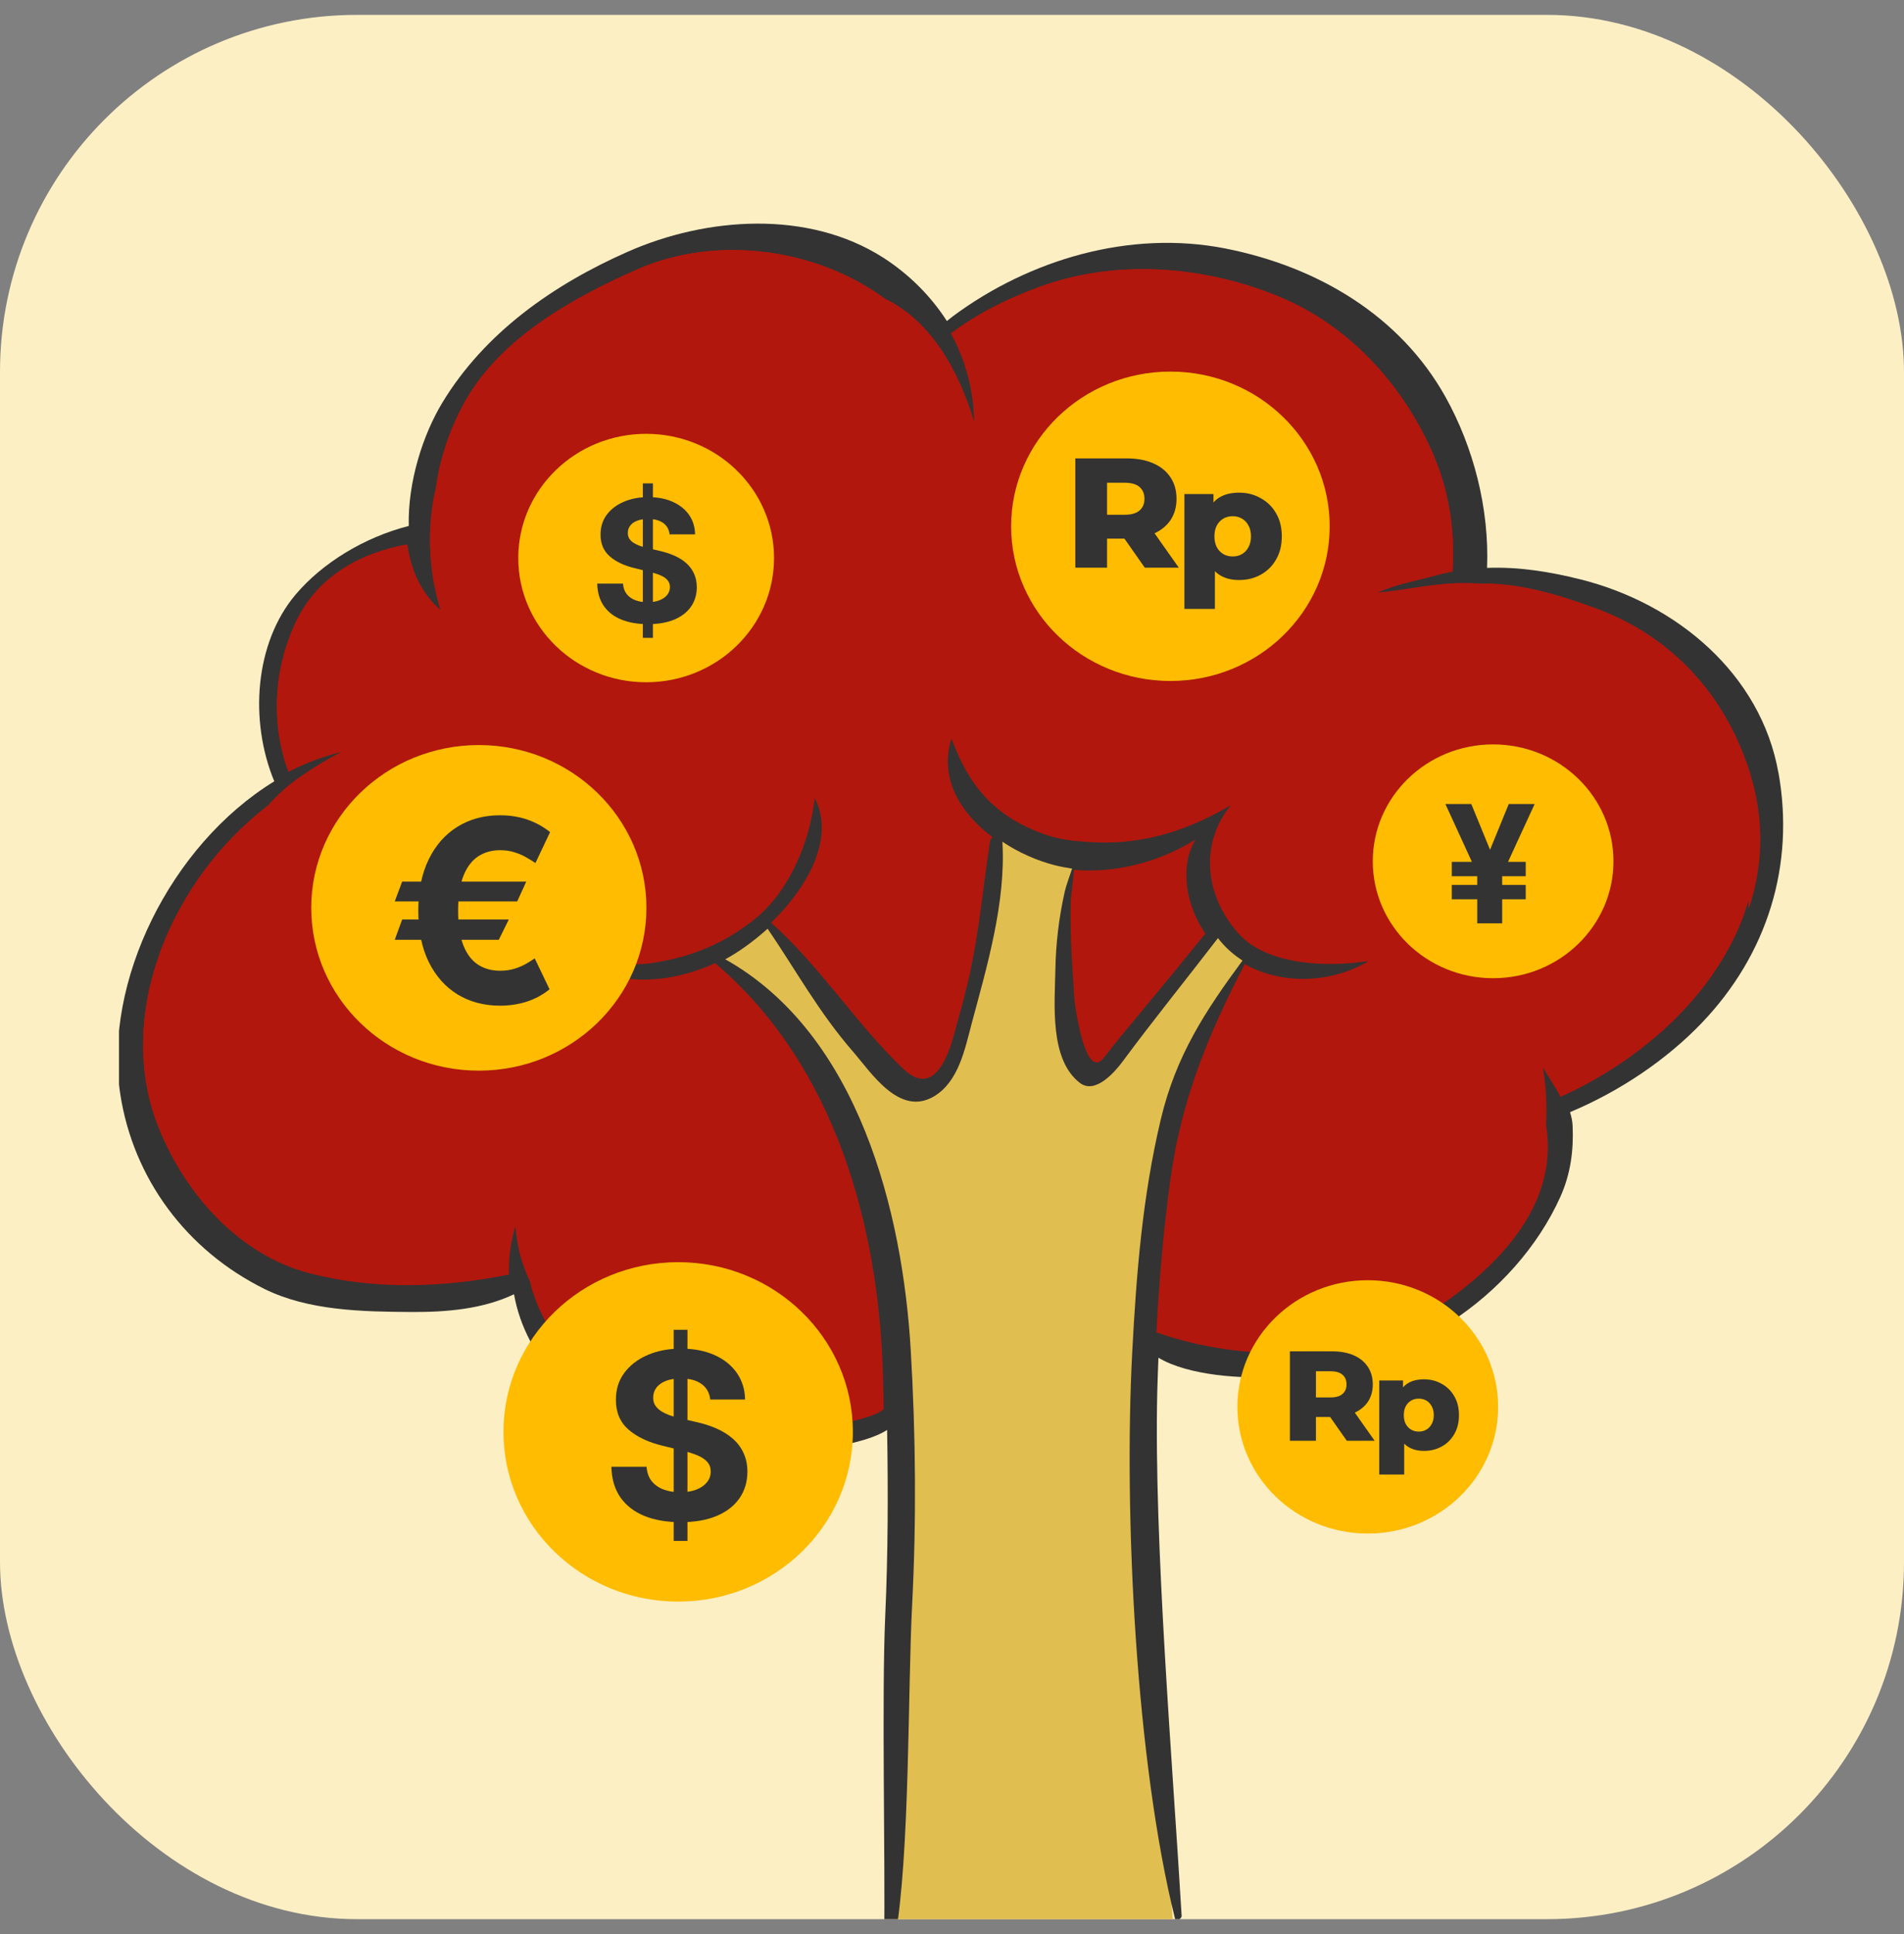 <svg width="64" height="65" viewBox="0 0 64 65" fill="none" xmlns="http://www.w3.org/2000/svg">
<rect x="0" y="0" width="64" height="65" fill="#808080" stroke="none"/>
<g clip-path="url(#clip0_220_2060)">
<rect y="0.5" width="64" height="64" rx="12" fill="#FDEFC4"/>
<g clip-path="url(#clip1_220_2060)">
<path d="M29.924 42.809C29.461 36.227 24.153 32.037 24.153 32.037H24.158C24.696 26.65 32.774 24.855 32.774 24.855C32.774 24.855 40.775 25.229 41.313 25.753C41.852 26.277 42.853 30.84 42.391 31.514C41.93 32.187 39.621 36.301 39.083 39.143C38.544 41.986 38.544 54.928 38.929 58.368L39.5 65.5C37.831 66.276 33.995 68.363 30 66.5C30.018 66.548 30.387 49.391 29.924 42.809Z" fill="#E1BE50"/>
<path d="M59.778 25.966C59.186 22.654 56.363 20.282 53.127 19.473C52.081 19.21 51.035 19.045 49.985 19.086C50.065 17.085 49.526 15.023 48.588 13.341C47.057 10.598 44.279 8.964 41.203 8.354C37.981 7.715 34.601 8.723 32.033 10.627C31.964 10.679 31.897 10.735 31.828 10.79C31.291 9.953 30.563 9.223 29.693 8.662C27.166 7.043 23.748 7.293 21.107 8.458C18.588 9.568 16.288 11.189 14.869 13.532C14.218 14.605 13.704 16.201 13.74 17.676C12.241 18.058 10.828 18.923 9.93 19.99C8.571 21.605 8.369 24.204 9.219 26.259C5.719 28.407 3.464 33.018 4.043 36.773C4.481 39.606 6.26 42.016 8.886 43.318C10.381 44.057 12.2 44.083 13.834 44.094C15.007 44.1 16.223 43.998 17.278 43.498C17.663 45.689 19.5 47.594 21.878 48.464C23.625 49.1 25.889 49.205 27.689 48.716C28.218 48.57 29.204 48.449 29.819 48.059C29.854 50.139 29.85 52.208 29.756 54.298C29.633 57.054 29.76 62.459 29.72 65.206C29.718 65.426 30.066 65.241 30.091 65.106C30.585 62.349 30.514 56.747 30.659 53.955C30.806 51.095 30.782 48.253 30.614 45.393C30.344 40.747 28.869 34.763 24.379 32.24C24.826 31.998 25.326 31.642 25.802 31.212C26.761 32.618 27.523 34.022 28.674 35.345C29.289 36.053 30.234 37.54 31.399 36.844C32.228 36.349 32.438 35.236 32.661 34.4C33.182 32.459 33.815 30.319 33.694 28.289C34.239 28.654 34.858 28.926 35.459 29.08C35.65 29.128 35.844 29.163 36.038 29.193C35.947 29.471 35.837 29.749 35.784 29.991C35.594 30.847 35.491 31.703 35.475 32.581C35.455 33.713 35.267 35.61 36.302 36.397C36.827 36.794 37.493 36.001 37.737 35.673C38.776 34.269 39.876 32.913 40.94 31.527C40.978 31.575 41.013 31.623 41.054 31.668C41.264 31.912 41.505 32.114 41.764 32.283C40.506 33.991 39.523 35.482 39.013 37.642C38.401 40.224 38.195 42.827 38.057 45.467C37.773 50.893 38.179 59.204 39.5 64.5C39.527 64.611 39.724 64.474 39.719 64.394C39.426 59.406 38.783 51.808 38.899 46.797C38.908 46.408 38.926 46.019 38.939 45.63C39.956 46.245 41.838 46.343 42.806 46.267C44.947 46.104 46.958 45.595 48.755 44.433C50.338 43.407 51.69 41.914 52.45 40.221C52.794 39.454 52.899 38.661 52.861 37.831C52.854 37.675 52.819 37.525 52.774 37.377C54.466 36.671 56.03 35.602 57.197 34.385C59.409 32.075 60.337 29.08 59.78 25.966H59.778Z" fill="#333333"/>
<path d="M38.202 34.196C37.833 34.639 37.467 35.074 37.118 35.534C36.441 36.434 36.112 33.531 36.121 33.676C36.045 32.555 35.965 31.449 35.992 30.323C35.998 30.06 36.07 29.639 36.097 29.235C37.523 29.354 38.982 28.965 40.184 28.215C39.621 29.174 39.892 30.471 40.517 31.377C39.751 32.322 38.98 33.263 38.2 34.198L38.202 34.196Z" fill="#B1170D"/>
<path d="M52.458 36.866C52.279 36.527 52.054 36.201 51.861 35.875C51.969 36.514 52.005 37.157 51.969 37.798C52.067 38.416 52.067 39.05 51.837 39.824C51.296 41.638 49.602 43.125 48.038 44.124C45.418 45.797 41.777 45.782 38.914 44.794C38.901 44.789 38.885 44.791 38.872 44.789C38.959 43.044 39.109 41.301 39.35 39.576C39.721 36.925 40.633 34.728 41.84 32.401C43.069 33.098 44.685 33.044 45.912 32.355C45.937 32.342 45.959 32.322 45.981 32.301C44.39 32.544 42.515 32.366 41.632 31.377C40.483 30.088 40.325 28.348 41.373 27.061C39.828 27.978 38.208 28.456 36.389 28.283C36.378 28.283 36.364 28.278 36.353 28.278C35.937 28.257 35.528 28.183 35.13 28.046C33.374 27.433 32.549 26.351 31.982 24.823C31.561 26.149 32.283 27.333 33.365 28.137C33.32 28.176 33.284 28.224 33.28 28.263C33.05 29.778 32.918 31.286 32.585 32.79C32.46 33.355 32.306 33.915 32.149 34.474C32.019 34.934 31.564 37.068 30.361 35.921C28.765 34.4 27.579 32.485 25.92 31.012C27.129 29.834 28.081 28.196 27.386 26.818C27.214 28.381 26.479 30.017 25.341 30.914C24.318 31.72 23.256 32.157 21.953 32.361C21.126 32.492 20.331 32.342 19.537 32.157C20.581 33.276 22.675 33.011 24.038 32.368C28.09 35.812 29.55 41.24 29.682 46.258C29.691 46.627 29.697 46.993 29.704 47.36C29.244 47.779 27.147 48.027 26.745 48.084C25.033 48.333 23.144 48.018 21.575 47.347C19.756 46.569 18.294 44.948 17.823 43.12C17.823 43.118 17.827 43.116 17.83 43.111C17.541 42.497 17.36 41.847 17.329 41.208C17.159 41.756 17.09 42.301 17.108 42.836C14.906 43.277 12.609 43.359 10.416 42.796C7.994 42.175 6.192 40.058 5.323 37.872C3.832 34.113 5.741 29.569 9.015 27.068C9.339 26.707 9.699 26.375 10.112 26.094C10.533 25.81 11.006 25.51 11.511 25.26C10.881 25.412 10.273 25.64 9.694 25.938C9.102 24.336 9.183 22.511 9.951 20.888C10.671 19.378 12.099 18.587 13.686 18.297C13.807 19.158 14.153 19.94 14.808 20.51C14.388 19.132 14.341 17.715 14.656 16.372C14.783 15.423 15.098 14.486 15.561 13.617C16.73 11.422 19.175 10.044 21.408 9.058C24.117 7.865 27.474 8.362 29.755 10.049C31.289 10.794 32.218 12.443 32.741 14.184C32.737 13.139 32.464 12.12 31.966 11.207C32.853 10.538 33.87 10.036 34.916 9.651C37.524 8.688 40.517 8.934 43.042 9.992C45.335 10.953 47.074 12.869 48.078 15.053C48.728 16.466 48.905 17.837 48.822 19.21C48.61 19.249 48.395 19.299 48.183 19.358C47.687 19.499 46.913 19.63 46.312 19.914C47.295 19.832 48.265 19.577 49.264 19.604C49.461 19.61 49.653 19.619 49.843 19.632C49.843 19.627 49.843 19.621 49.843 19.617C51.111 19.634 52.358 20.016 53.531 20.447C56.15 21.407 57.938 23.437 58.734 26.012C60.191 30.727 56.74 34.932 52.454 36.866H52.458Z" fill="#B1170D"/>
<g style="mix-blend-mode:screen">
<path d="M54.345 22.211C57.134 24.363 58.685 27.377 58.783 30.543C59.255 29.133 59.324 27.598 58.833 26.003C58.037 23.428 56.249 21.396 53.63 20.438C52.456 20.008 51.209 19.625 49.942 19.608C49.942 19.612 49.942 19.619 49.942 19.623C49.752 19.61 49.56 19.602 49.363 19.597C48.626 19.578 47.908 19.708 47.188 19.812C49.694 19.777 52.21 20.564 54.347 22.211H54.345Z" fill="#B1170D"/>
</g>
<g style="mix-blend-mode:screen">
<path d="M21.949 18.649C19.911 18.237 16.802 20.127 16.255 21.879C16.174 22.135 15.734 22.176 15.68 21.879C14.858 17.339 17.788 12.652 22.285 11.148C26.567 9.714 30.912 11.478 31.736 15.825C33.037 13.997 35.308 12.558 37.482 12.293C38.327 12.059 39.221 12.011 40.05 12.363C40.815 12.687 41.387 13.2 41.798 13.819C43.072 15.244 43.515 17.419 43.014 19.384C42.884 19.895 42.701 20.388 42.473 20.857C43.752 20.277 45.108 19.936 46.48 19.843C47.053 19.608 47.734 19.486 48.186 19.358C48.398 19.297 48.612 19.249 48.825 19.208C48.908 17.835 48.731 16.466 48.081 15.051C47.077 12.867 45.336 10.95 43.045 9.99C40.52 8.932 37.527 8.684 34.919 9.649C33.873 10.036 32.856 10.535 31.969 11.205C32.467 12.117 32.742 13.136 32.746 14.182C32.224 12.443 31.294 10.792 29.761 10.049C27.479 8.364 24.119 7.865 21.413 9.058C19.178 10.042 16.735 11.422 15.566 13.617C15.104 14.486 14.789 15.422 14.661 16.372C14.344 17.715 14.393 19.132 14.813 20.51C14.158 19.94 13.812 19.158 13.691 18.297C12.104 18.584 10.674 19.375 9.957 20.888C9.185 22.509 9.107 24.334 9.697 25.936C10.276 25.638 10.884 25.41 11.514 25.258C11.009 25.505 10.535 25.805 10.115 26.092C9.702 26.372 9.34 26.705 9.018 27.066C5.744 29.571 3.835 34.117 5.323 37.874C5.822 39.133 6.633 40.367 7.69 41.306C7.368 40.363 7.201 39.352 7.163 38.376C7.024 34.739 8.486 31.503 11.056 29.006C11.534 28.417 12.118 27.911 12.813 27.535C13.063 27.398 13.287 27.62 13.251 27.863C13.039 29.33 13.258 30.923 14.1 32.161C13.651 26.407 16.907 21.579 21.945 18.649H21.949Z" fill="#B1170D"/>
</g>
<path d="M44.695 17.688C44.695 20.559 42.296 22.887 39.342 22.887C36.385 22.887 33.988 20.559 33.988 17.688C33.988 14.818 36.385 12.488 39.342 12.488C42.296 12.488 44.695 14.816 44.695 17.688Z" fill="#FFBC00"/>
<path d="M41.651 19.494C41.403 19.494 41.191 19.442 41.015 19.337C40.839 19.229 40.704 19.068 40.611 18.854C40.521 18.638 40.476 18.361 40.476 18.026C40.476 17.686 40.519 17.41 40.605 17.197C40.691 16.98 40.821 16.819 40.993 16.715C41.17 16.61 41.389 16.557 41.651 16.557C41.917 16.557 42.158 16.618 42.374 16.741C42.593 16.86 42.766 17.029 42.892 17.249C43.021 17.466 43.086 17.725 43.086 18.026C43.086 18.326 43.021 18.587 42.892 18.807C42.766 19.027 42.593 19.197 42.374 19.316C42.158 19.435 41.917 19.494 41.651 19.494ZM39.812 20.465V16.604H40.789V17.087L40.783 18.026L40.837 18.97V20.465H39.812ZM41.436 18.702C41.551 18.702 41.653 18.676 41.743 18.624C41.837 18.571 41.91 18.494 41.964 18.393C42.022 18.291 42.05 18.169 42.05 18.026C42.05 17.882 42.022 17.76 41.964 17.659C41.91 17.557 41.837 17.48 41.743 17.428C41.653 17.375 41.551 17.349 41.436 17.349C41.321 17.349 41.216 17.375 41.123 17.428C41.033 17.48 40.959 17.557 40.902 17.659C40.848 17.76 40.821 17.882 40.821 18.026C40.821 18.169 40.848 18.291 40.902 18.393C40.959 18.494 41.033 18.571 41.123 18.624C41.216 18.676 41.321 18.702 41.436 18.702Z" fill="#333333"/>
<path d="M36.145 19.078V15.406H37.87C38.215 15.406 38.512 15.46 38.76 15.569C39.012 15.677 39.206 15.835 39.343 16.041C39.479 16.244 39.547 16.485 39.547 16.765C39.547 17.041 39.479 17.28 39.343 17.483C39.206 17.683 39.012 17.836 38.76 17.945C38.512 18.05 38.215 18.102 37.87 18.102H36.738L37.212 17.667V19.078H36.145ZM38.48 19.078L37.541 17.74H38.679L39.623 19.078H38.48ZM37.212 17.777L36.738 17.3H37.806C38.028 17.3 38.194 17.252 38.302 17.158C38.413 17.064 38.469 16.933 38.469 16.765C38.469 16.593 38.413 16.46 38.302 16.366C38.194 16.272 38.028 16.224 37.806 16.224H36.738L37.212 15.747V17.777Z" fill="#333333"/>
<path d="M50.358 47.283C50.358 49.634 48.394 51.54 45.975 51.54C43.555 51.54 41.593 49.634 41.593 47.283C41.593 44.934 43.555 43.026 45.975 43.026C48.394 43.026 50.358 44.932 50.358 47.283Z" fill="#FFBC00"/>
<path d="M47.867 48.762C47.664 48.762 47.49 48.719 47.346 48.633C47.202 48.544 47.091 48.413 47.015 48.238C46.941 48.061 46.904 47.834 46.904 47.56C46.904 47.282 46.94 47.056 47.01 46.881C47.081 46.704 47.187 46.572 47.328 46.486C47.472 46.4 47.652 46.357 47.867 46.357C48.085 46.357 48.282 46.407 48.459 46.508C48.638 46.605 48.779 46.744 48.882 46.924C48.988 47.102 49.041 47.313 49.041 47.56C49.041 47.806 48.988 48.019 48.882 48.2C48.779 48.38 48.638 48.519 48.459 48.616C48.282 48.713 48.085 48.762 47.867 48.762ZM46.361 49.556V46.396H47.16V46.791L47.156 47.56L47.2 48.333V49.556H46.361ZM47.69 48.114C47.784 48.114 47.868 48.092 47.942 48.049C48.018 48.006 48.079 47.943 48.123 47.86C48.17 47.777 48.194 47.677 48.194 47.56C48.194 47.442 48.17 47.342 48.123 47.259C48.079 47.176 48.018 47.113 47.942 47.07C47.868 47.027 47.784 47.006 47.69 47.006C47.596 47.006 47.511 47.027 47.434 47.07C47.361 47.113 47.3 47.176 47.253 47.259C47.209 47.342 47.187 47.442 47.187 47.56C47.187 47.677 47.209 47.777 47.253 47.86C47.3 47.943 47.361 48.006 47.434 48.049C47.511 48.092 47.596 48.114 47.69 48.114Z" fill="#333333"/>
<path d="M43.358 48.421V45.416H44.771C45.054 45.416 45.297 45.46 45.5 45.549C45.706 45.637 45.865 45.766 45.977 45.935C46.088 46.101 46.144 46.299 46.144 46.528C46.144 46.754 46.088 46.95 45.977 47.116C45.865 47.279 45.706 47.405 45.5 47.494C45.297 47.58 45.054 47.623 44.771 47.623H43.844L44.233 47.266V48.421H43.358ZM45.27 48.421L44.502 47.326H45.434L46.206 48.421H45.27ZM44.233 47.356L43.844 46.966H44.718C44.901 46.966 45.036 46.927 45.124 46.85C45.216 46.772 45.261 46.665 45.261 46.528C45.261 46.387 45.216 46.279 45.124 46.201C45.036 46.124 44.901 46.085 44.718 46.085H43.844L44.233 45.695V47.356Z" fill="#333333"/>
<path d="M17.421 18.755C17.421 21.061 19.347 22.93 21.719 22.93C24.093 22.93 26.018 21.061 26.018 18.755C26.018 16.451 24.093 14.58 21.719 14.58C19.347 14.58 17.421 16.449 17.421 18.755Z" fill="#FFBC00"/>
<path d="M21.608 21.437V16.245H21.947V21.437H21.608ZM22.507 17.959C22.49 17.795 22.419 17.668 22.294 17.577C22.169 17.487 21.999 17.441 21.784 17.441C21.638 17.441 21.515 17.462 21.414 17.502C21.313 17.541 21.236 17.596 21.183 17.666C21.13 17.737 21.104 17.817 21.104 17.906C21.101 17.98 21.117 18.045 21.152 18.101C21.187 18.156 21.236 18.204 21.298 18.245C21.36 18.284 21.432 18.318 21.513 18.348C21.594 18.376 21.681 18.401 21.773 18.421L22.154 18.51C22.338 18.551 22.508 18.605 22.662 18.672C22.816 18.74 22.95 18.823 23.063 18.922C23.175 19.021 23.263 19.137 23.325 19.271C23.388 19.405 23.421 19.558 23.422 19.731C23.421 19.985 23.355 20.206 23.224 20.392C23.094 20.578 22.907 20.722 22.662 20.825C22.418 20.926 22.124 20.977 21.78 20.977C21.438 20.977 21.141 20.925 20.887 20.823C20.635 20.72 20.438 20.568 20.296 20.366C20.156 20.163 20.082 19.913 20.075 19.614H20.941C20.951 19.753 20.991 19.869 21.063 19.962C21.136 20.055 21.233 20.124 21.354 20.172C21.477 20.217 21.615 20.24 21.769 20.24C21.921 20.24 22.052 20.219 22.164 20.175C22.277 20.132 22.364 20.072 22.426 19.995C22.488 19.918 22.519 19.829 22.519 19.729C22.519 19.636 22.491 19.558 22.434 19.494C22.38 19.43 22.298 19.376 22.191 19.332C22.085 19.287 21.954 19.247 21.8 19.21L21.34 19.096C20.983 19.011 20.701 18.878 20.495 18.697C20.288 18.516 20.185 18.272 20.187 17.965C20.185 17.713 20.254 17.493 20.391 17.305C20.53 17.117 20.721 16.971 20.964 16.865C21.206 16.76 21.481 16.707 21.79 16.707C22.104 16.707 22.378 16.76 22.612 16.865C22.848 16.971 23.031 17.117 23.162 17.305C23.293 17.493 23.36 17.711 23.364 17.959H22.507Z" fill="#333333"/>
<path d="M16.923 48.123C16.923 51.273 19.555 53.827 22.796 53.827C26.039 53.827 28.668 51.273 28.668 48.123C28.668 44.975 26.039 42.419 22.796 42.419C19.555 42.419 16.923 44.973 16.923 48.123Z" fill="#FFBC00"/>
<path d="M22.645 51.787V44.693H23.108V51.787H22.645ZM23.873 47.035C23.85 46.811 23.753 46.638 23.582 46.514C23.411 46.39 23.178 46.328 22.885 46.328C22.686 46.328 22.517 46.356 22.38 46.411C22.242 46.465 22.137 46.54 22.064 46.636C21.992 46.732 21.956 46.841 21.956 46.963C21.953 47.065 21.974 47.153 22.021 47.229C22.07 47.305 22.137 47.37 22.222 47.426C22.306 47.479 22.404 47.526 22.515 47.567C22.626 47.606 22.745 47.639 22.871 47.667L23.39 47.789C23.642 47.844 23.874 47.918 24.085 48.01C24.295 48.103 24.478 48.216 24.632 48.351C24.786 48.486 24.906 48.645 24.991 48.828C25.077 49.011 25.121 49.22 25.123 49.457C25.121 49.804 25.031 50.105 24.852 50.36C24.675 50.613 24.419 50.81 24.085 50.95C23.752 51.089 23.35 51.158 22.879 51.158C22.413 51.158 22.006 51.088 21.66 50.948C21.316 50.807 21.047 50.599 20.853 50.324C20.661 50.047 20.56 49.704 20.551 49.296H21.733C21.747 49.486 21.802 49.645 21.9 49.773C22 49.898 22.132 49.993 22.298 50.058C22.465 50.121 22.654 50.152 22.865 50.152C23.072 50.152 23.252 50.123 23.404 50.064C23.559 50.005 23.678 49.922 23.763 49.817C23.848 49.712 23.89 49.591 23.89 49.454C23.89 49.327 23.851 49.219 23.774 49.133C23.699 49.046 23.588 48.972 23.441 48.911C23.296 48.85 23.118 48.794 22.908 48.745L22.278 48.59C21.791 48.473 21.406 48.291 21.124 48.044C20.841 47.796 20.701 47.463 20.703 47.043C20.701 46.7 20.794 46.399 20.983 46.143C21.173 45.886 21.433 45.685 21.765 45.541C22.096 45.397 22.472 45.325 22.893 45.325C23.323 45.325 23.697 45.397 24.017 45.541C24.339 45.685 24.589 45.886 24.768 46.143C24.946 46.399 25.039 46.697 25.044 47.035H23.873Z" fill="#333333"/>
<path d="M21.728 30.511C21.728 33.533 19.204 35.983 16.095 35.983C12.984 35.983 10.462 33.533 10.462 30.511C10.462 27.492 12.984 25.04 16.095 25.04C19.204 25.04 21.728 27.489 21.728 30.511Z" fill="#FFBC00"/>
<path d="M17.69 29.629L17.385 30.295H13.269L13.518 29.629H17.69ZM17.102 30.903L16.766 31.585H13.269L13.518 30.903H17.102ZM18.49 27.966L17.998 29.006C17.916 28.949 17.816 28.887 17.699 28.82C17.584 28.751 17.452 28.693 17.302 28.647C17.154 28.598 16.99 28.574 16.809 28.574C16.524 28.574 16.276 28.645 16.064 28.787C15.853 28.929 15.688 29.15 15.572 29.45C15.457 29.75 15.399 30.135 15.399 30.605C15.399 31.08 15.457 31.466 15.572 31.764C15.688 32.06 15.853 32.278 16.064 32.418C16.276 32.556 16.524 32.625 16.809 32.625C16.99 32.625 17.154 32.601 17.302 32.555C17.45 32.508 17.579 32.452 17.69 32.388C17.803 32.323 17.897 32.263 17.973 32.208L18.472 33.248C18.248 33.431 17.995 33.569 17.711 33.662C17.428 33.753 17.127 33.799 16.809 33.799C16.271 33.799 15.795 33.673 15.381 33.422C14.968 33.168 14.645 32.804 14.411 32.33C14.177 31.853 14.06 31.279 14.06 30.605C14.06 29.934 14.177 29.36 14.411 28.881C14.645 28.402 14.968 28.037 15.381 27.783C15.795 27.528 16.271 27.4 16.809 27.4C17.14 27.4 17.445 27.449 17.727 27.546C18.008 27.643 18.262 27.783 18.49 27.966Z" fill="#333333"/>
<path d="M54.234 28.947C54.234 31.117 52.422 32.876 50.189 32.876C47.955 32.876 46.144 31.117 46.144 28.947C46.144 26.778 47.955 25.018 50.189 25.018C52.422 25.018 54.234 26.776 54.234 28.947Z" fill="#FFBC00"/>
<path d="M49.455 27.021L50.284 29.043L49.71 29.478L48.585 27.021H49.455ZM49.896 29.023L50.715 27.021H51.585L50.454 29.478L49.896 29.023ZM50.493 28.922V31.033H49.655V28.922H50.493ZM51.285 28.965V29.448H48.8V28.965H51.285ZM51.285 29.74V30.224H48.8V29.74H51.285Z" fill="#333333"/>
</g>
</g>
<defs>
<clipPath id="clip0_220_2060">
<rect y="0.5" width="64" height="64" rx="12" fill="white"/>
</clipPath>
<clipPath id="clip1_220_2060">
<rect width="56" height="57" fill="white" transform="translate(4 7.5)"/>
</clipPath>
</defs>
</svg>
